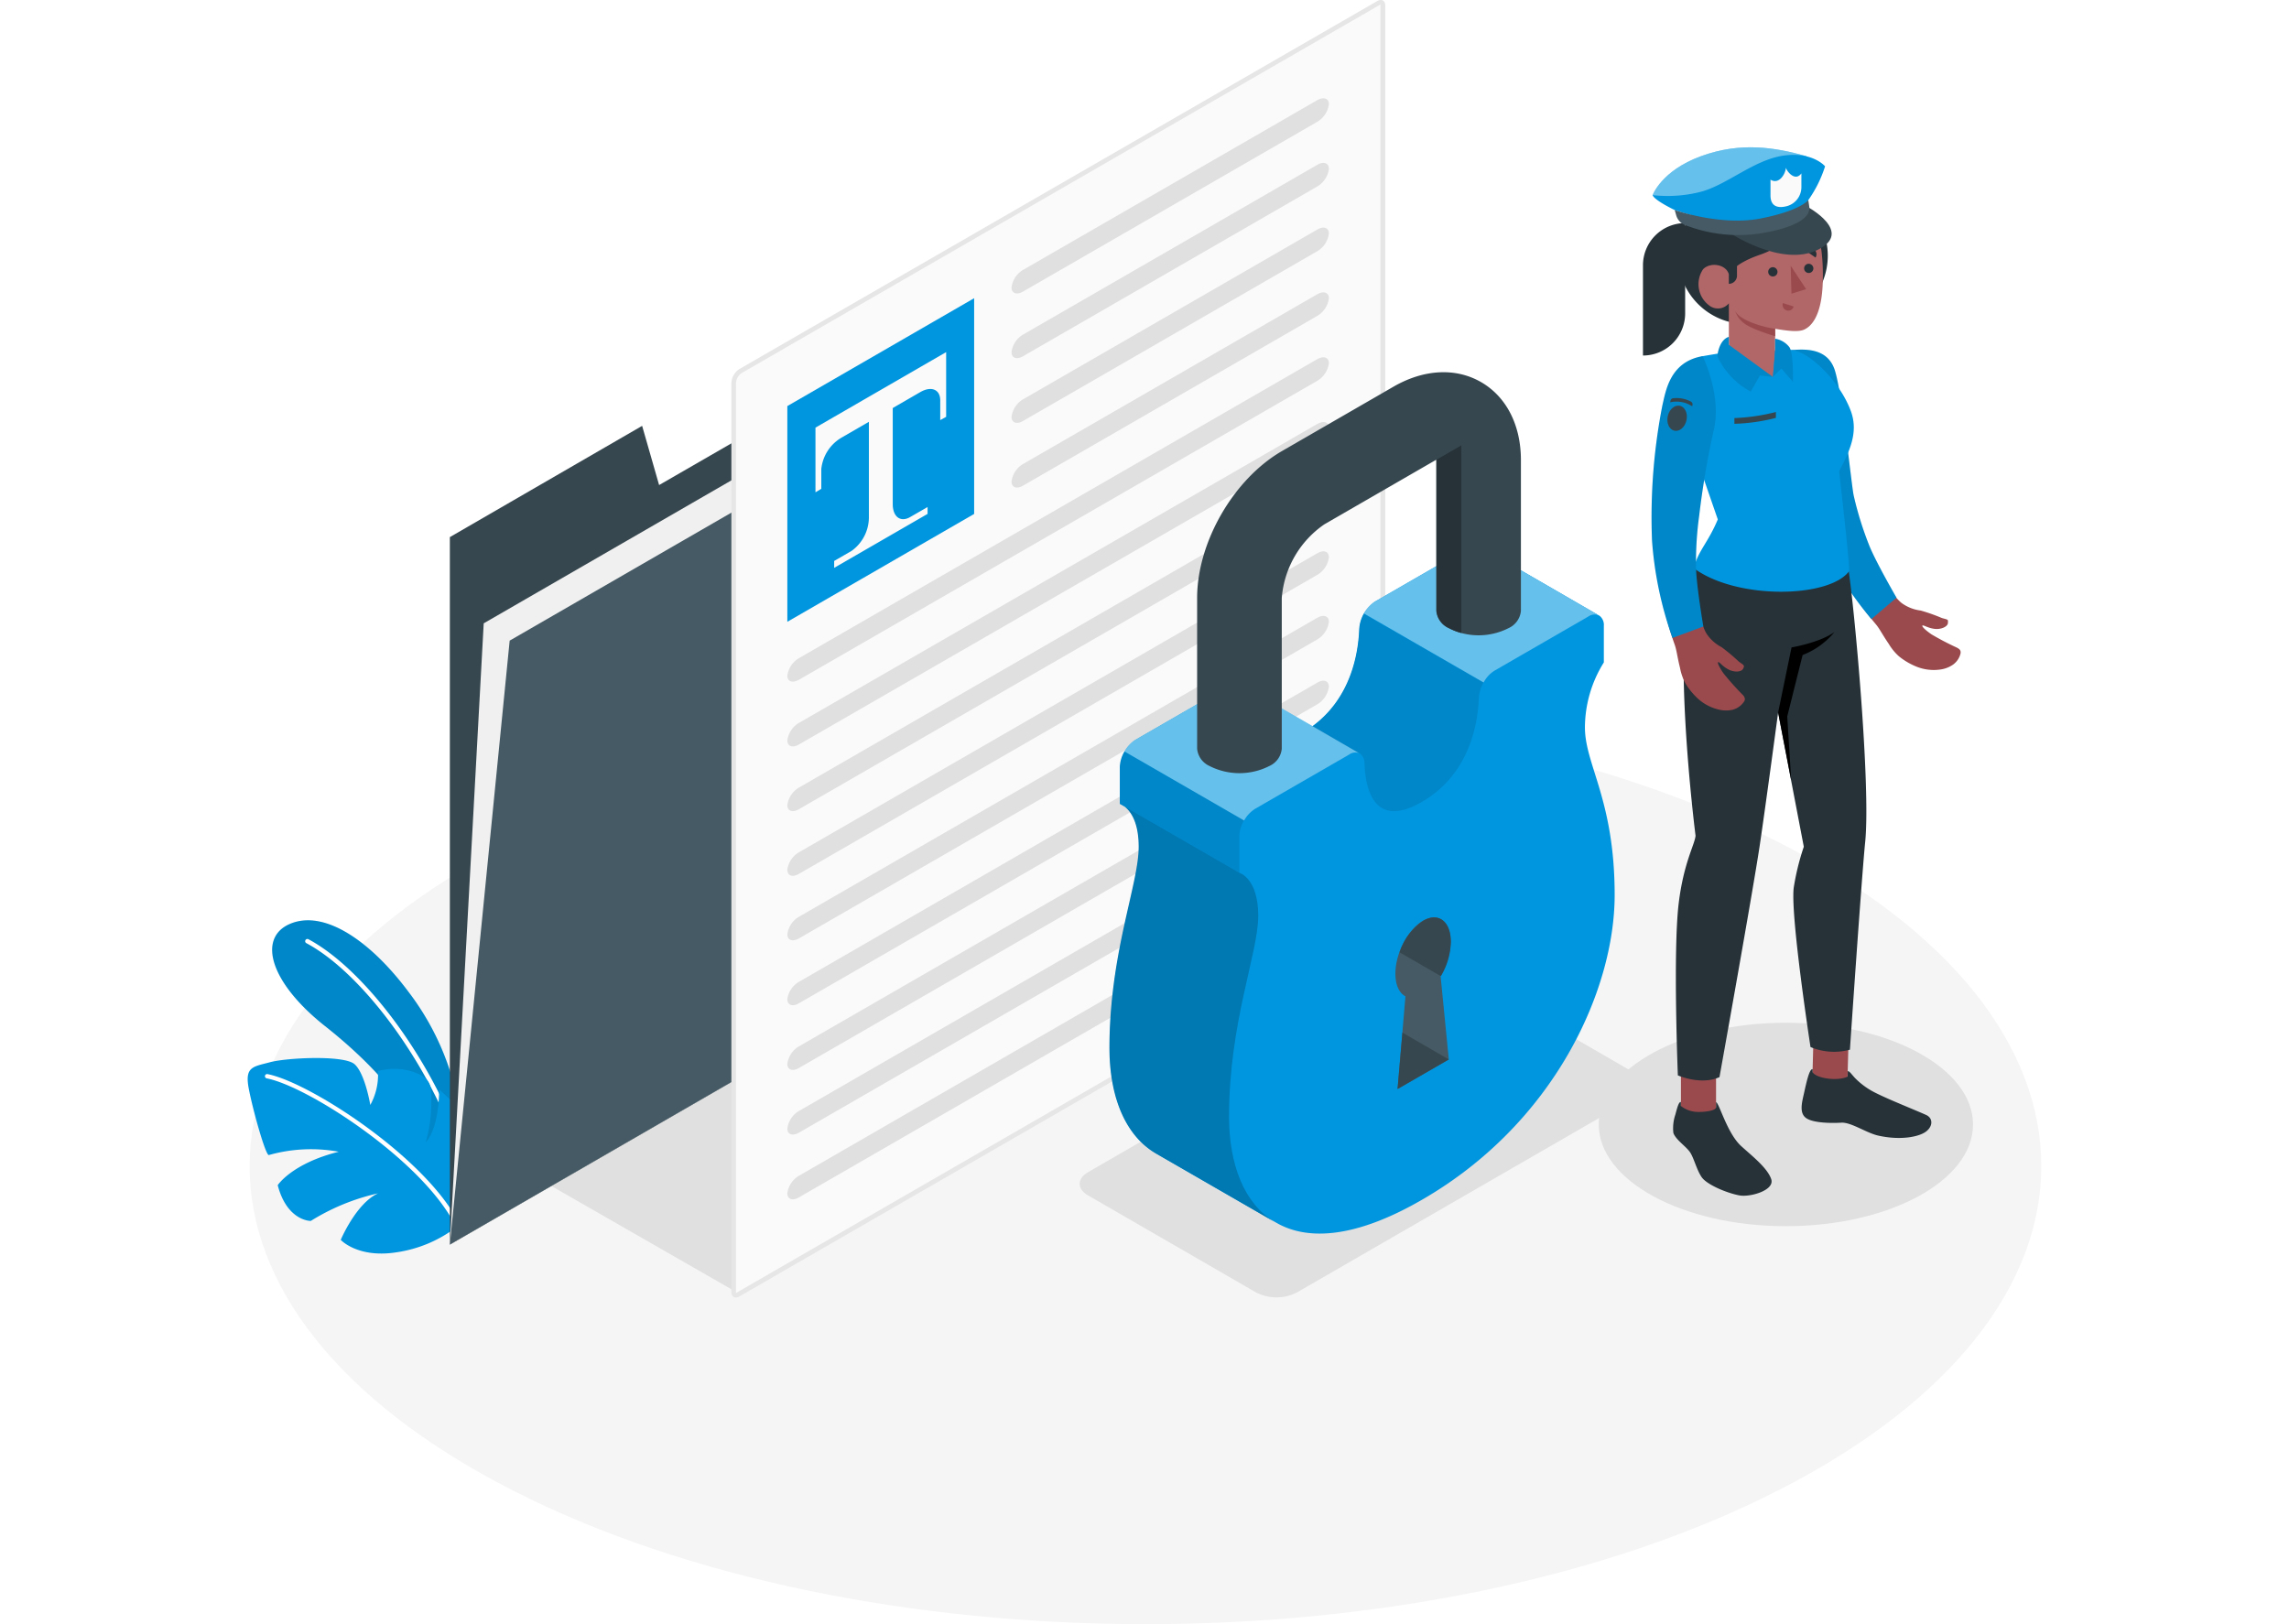 <svg xmlns="http://www.w3.org/2000/svg" width="310" height="220" viewBox="0 0 310 220">
  <g id="グループ_5048" data-name="グループ 5048" transform="translate(-804 -3754)">
    <rect id="長方形_7699" data-name="長方形 7699" width="310" height="220" transform="translate(804 3754)" fill="#fff"/>
    <g id="Safe-amico" transform="translate(813.146 3693.09)">
      <g id="freepik--Floor--inject-58" transform="translate(24.66 156.852)">
        <path id="freepik--floor--inject-58-2" data-name="freepik--floor--inject-58" d="M60.426,346.527c47.381,24.224,124.2,24.23,171.578,0S279.385,283,232,258.8s-124.2-24.224-171.578,0S13.045,322.319,60.426,346.527Z" transform="translate(-24.89 -240.64)" fill="#f5f5f5"/>
      </g>
      <g id="freepik--Shadows--inject-58" transform="translate(65.08 192.525)">
        <path id="freepik--Shadow--inject-58" d="M126.19,359.5l-25.58-14.669,33.7-18.956-7.97,33.892" transform="translate(-100.61 -316.051)" fill="#e0e0e0"/>
        <ellipse id="freepik--shadow--inject-58-2" data-name="freepik--shadow--inject-58" cx="25.345" cy="13.778" rx="25.345" ry="13.778" transform="translate(142.293 6.92)" fill="#e0e0e0"/>
        <path id="freepik--shadow--inject-58-3" data-name="freepik--shadow--inject-58" d="M236.627,337.778,259.4,350.932a6.07,6.07,0,0,0,5.477,0l45.908-26.5c1.511-.875,1.511-2.29,0-3.16L288.012,308.12a6.069,6.069,0,0,0-5.477,0l-45.908,26.5C235.111,335.51,235.111,336.908,236.627,337.778Z" transform="translate(-163.489 -307.467)" fill="#e0e0e0"/>
      </g>
      <g id="freepik--Plants--inject-58" transform="translate(24.396 185.567)">
        <g id="freepik--plants--inject-58-2" data-name="freepik--plants--inject-58">
          <path id="パス_20115" data-name="パス 20115" d="M56.184,321.645a35.8,35.8,0,0,0-7.062-17.456c-5.162-6.94-11.461-11.285-16.137-9.256-4.356,1.9-2.706,7.906,4.8,13.842,5.258,4.158,10.714,9.577,13.65,16.116l4.756,8.322Z" transform="translate(-27.292 -294.432)" fill="#0096df"/>
          <g id="グループ_5926" data-name="グループ 5926" transform="translate(3.316)" opacity="0.1">
            <path id="パス_20116" data-name="パス 20116" d="M56.184,321.645a35.8,35.8,0,0,0-7.062-17.456c-5.162-6.94-11.461-11.285-16.137-9.256-4.356,1.9-2.706,7.906,4.8,13.842,5.258,4.158,10.714,9.577,13.65,16.116l4.756,8.322Z" transform="translate(-30.608 -294.432)"/>
          </g>
          <path id="パス_20117" data-name="パス 20117" d="M59.668,327.022a.294.294,0,0,1-.278-.2c-4.18-11.5-12.881-23.146-20.242-27.08a.3.3,0,1,1,.278-.534c7.473,4,16.3,15.774,20.52,27.406a.294.294,0,0,1-.176.374.245.245,0,0,1-.1.032Z" transform="translate(-31.198 -296.644)" fill="#fff"/>
          <path id="パス_20118" data-name="パス 20118" d="M52.867,352.131a17.5,17.5,0,0,1-8.327,3.566C39.292,356.519,37,354.01,37,354.01s2.066-4.922,5.05-6.3a29.248,29.248,0,0,0-9.107,3.737s-3.2.048-4.479-4.842c0,0,1.9-2.941,8.263-4.532a20.93,20.93,0,0,0-9.454.448c-.422.165-2.2-6.155-2.744-9.075s.63-2.888,2.9-3.5,10.014-.988,11.44.267,2.135,5.525,2.135,5.525a8.456,8.456,0,0,0,1.036-4.58,8.125,8.125,0,0,1,4.836.117c2.557.886,2.391,2.135,2.391,3.993a19.618,19.618,0,0,1-.763,5.536s1.767-1.527,1.826-7.153a25.77,25.77,0,0,1,4.842,5.493C56.56,341.684,56.214,348.33,52.867,352.131Z" transform="translate(-24.396 -310.724)" fill="#0096df"/>
          <path id="パス_20119" data-name="パス 20119" d="M54.91,354.311a.294.294,0,0,1-.267-.165c-4.233-8.8-19.975-19.014-25.623-20.114a.3.3,0,0,1-.235-.347.294.294,0,0,1,.347-.23c5.744,1.116,21.742,11.5,26.045,20.434a.3.3,0,0,1-.139.4A.277.277,0,0,1,54.91,354.311Z" transform="translate(-26.44 -312.621)" fill="#fff"/>
        </g>
      </g>
      <g id="freepik--Documents--inject-58" transform="translate(51.778 60.91)">
        <g id="freepik--Folder--inject-58" transform="translate(0 30.459)">
          <path id="パス_20120" data-name="パス 20120" d="M75.69,160.264v95.83l89.43-51.636V117.97l-61.09,35.242-2.3-8.018Z" transform="translate(-75.69 -117.97)" fill="#37474f"/>
          <path id="パス_20121" data-name="パス 20121" d="M75.69,258.141l4.585-84.15,89.43-51.63L165.12,206.5Z" transform="translate(-75.69 -120.017)" fill="#f0f0f0"/>
          <path id="パス_20122" data-name="パス 20122" d="M75.69,260.187l8.1-81.807,89.43-51.63-8.1,81.8Z" transform="translate(-75.69 -122.063)" fill="#455a64"/>
        </g>
        <path id="パス_20123" data-name="パス 20123" d="M147.958,236.623c-.251,0-.288-.288-.288-.459V113.046a2.066,2.066,0,0,1,.923-1.6L235,61.6a.667.667,0,0,1,.326-.107c.246,0,.283.288.283.459V185.073a2.066,2.066,0,0,1-.924,1.6l-86.4,49.842A.7.7,0,0,1,147.958,236.623Z" transform="translate(-109.246 -61.18)" fill="#fafafa"/>
        <path id="パス_20124" data-name="パス 20124" d="M235.018,61.54a.422.422,0,0,1,0,.139V184.8a1.8,1.8,0,0,1-.769,1.329l-86.382,49.847a.449.449,0,0,1-.133.053.756.756,0,0,1,0-.139V112.775a1.783,1.783,0,0,1,.763-1.329L234.89,61.593a.5.5,0,0,1,.128-.053m.043-.63a.95.95,0,0,0-.48.144l-86.4,49.853a2.381,2.381,0,0,0-1.068,1.868V235.894c0,.486.24.769.6.769a1,1,0,0,0,.48-.144L234.6,186.666a2.4,2.4,0,0,0,1.068-1.868V61.679c0-.491-.246-.769-.6-.769Z" transform="translate(-108.985 -60.91)" fill="#e6e6e6"/>
        <path id="パス_20125" data-name="パス 20125" d="M161.31,151.19l25.3-14.61V165.8l-25.3,14.61Z" transform="translate(-115.605 -96.186)" fill="#0096df"/>
        <path id="パス_20126" data-name="パス 20126" d="M186.151,150.26v8.765l-.8.443V156.8c0-1.484-1.206-1.986-2.7-1.126l-10.708,6.192a5.59,5.59,0,0,0-2.7,4.238v2.669l-.79.475v-8.76Z" transform="translate(-118.938 -102.564)" fill="#fafafa"/>
        <path id="パス_20127" data-name="パス 20127" d="M183.477,178.3c-1.3.753-2.354-.037-2.354-1.756V162.48l-3.23,1.772V178.42a5.61,5.61,0,0,1-2.354,4.468l-2.349,1.356v.934l12.651-7.308v-.929Z" transform="translate(-121.143 -108.261)" fill="#fafafa"/>
        <path id="パス_20128" data-name="パス 20128" d="M218.19,111.477c0,.806.726,1.068,1.6.534l39.78-22.954a3.251,3.251,0,0,0,1.6-2.4c0-.806-.726-1.041-1.6-.534l-39.78,22.954A3.235,3.235,0,0,0,218.19,111.477Z" transform="translate(-142.122 -72.541)" fill="#e0e0e0"/>
        <path id="パス_20129" data-name="パス 20129" d="M218.19,127.877c0,.811.726,1.068,1.6.534l39.78-22.954a3.251,3.251,0,0,0,1.6-2.4c0-.806-.726-1.068-1.6-.534l-39.78,22.954A3.235,3.235,0,0,0,218.19,127.877Z" transform="translate(-142.122 -80.181)" fill="#e0e0e0"/>
        <path id="パス_20130" data-name="パス 20130" d="M218.19,144.3c0,.811.726,1.068,1.6.534l39.78-22.954a3.251,3.251,0,0,0,1.6-2.4c0-.806-.726-1.068-1.6-.534L219.791,141.9A3.235,3.235,0,0,0,218.19,144.3Z" transform="translate(-142.122 -87.836)" fill="#e0e0e0"/>
        <path id="パス_20131" data-name="パス 20131" d="M218.19,160.727c0,.806.726,1.068,1.6.534l39.78-22.954a3.251,3.251,0,0,0,1.6-2.4c0-.806-.726-1.041-1.6-.534l-39.78,22.954A3.235,3.235,0,0,0,218.19,160.727Z" transform="translate(-142.122 -95.501)" fill="#e0e0e0"/>
        <path id="パス_20132" data-name="パス 20132" d="M161.31,194.706c0,.806.726,1.041,1.6.534l70.143-40.463a3.251,3.251,0,0,0,1.6-2.4c0-.806-.726-1.041-1.6-.534l-70.143,40.468A3.251,3.251,0,0,0,161.31,194.706Z" transform="translate(-115.605 -103.179)" fill="#e0e0e0"/>
        <path id="パス_20133" data-name="パス 20133" d="M161.31,211.131c0,.806.726,1.068,1.6.534l70.159-40.458a3.251,3.251,0,0,0,1.6-2.4c0-.806-.726-1.041-1.6-.534l-70.143,40.458A3.251,3.251,0,0,0,161.31,211.131Z" transform="translate(-115.605 -110.838)" fill="#e0e0e0"/>
        <path id="パス_20134" data-name="パス 20134" d="M161.31,227.536c0,.806.726,1.068,1.6.534l70.143-40.463a3.251,3.251,0,0,0,1.6-2.4c0-.806-.726-1.068-1.6-.534l-70.143,40.468A3.251,3.251,0,0,0,161.31,227.536Z" transform="translate(-115.605 -118.478)" fill="#e0e0e0"/>
        <path id="パス_20135" data-name="パス 20135" d="M161.31,243.945c0,.806.726,1.068,1.6.534l70.143-40.468a3.235,3.235,0,0,0,1.6-2.391c0-.811-.726-1.068-1.6-.534l-70.143,40.468A3.235,3.235,0,0,0,161.31,243.945Z" transform="translate(-115.605 -126.127)" fill="#e0e0e0"/>
        <path id="パス_20136" data-name="パス 20136" d="M161.31,260.332c0,.806.726,1.041,1.6.534L233.054,220.4a3.251,3.251,0,0,0,1.6-2.4c0-.806-.726-1.041-1.6-.534L162.911,257.93A3.251,3.251,0,0,0,161.31,260.332Z" transform="translate(-115.605 -133.77)" fill="#e0e0e0"/>
        <path id="パス_20137" data-name="パス 20137" d="M161.31,276.786c0,.806.726,1.068,1.6.534l70.143-40.463a3.251,3.251,0,0,0,1.6-2.4c0-.806-.726-1.068-1.6-.534l-70.127,40.479a3.251,3.251,0,0,0-1.617,2.381Z" transform="translate(-115.605 -141.438)" fill="#e0e0e0"/>
        <path id="パス_20138" data-name="パス 20138" d="M161.31,293.2c0,.806.726,1.068,1.6.534l70.143-40.468a3.235,3.235,0,0,0,1.6-2.391c0-.811-.726-1.068-1.6-.534L162.911,290.8A3.235,3.235,0,0,0,161.31,293.2Z" transform="translate(-115.605 -149.087)" fill="#e0e0e0"/>
        <path id="パス_20139" data-name="パス 20139" d="M161.31,309.612c0,.806.726,1.041,1.6.534l70.143-40.468a3.251,3.251,0,0,0,1.6-2.4c0-.806-.726-1.068-1.6-.534l-70.143,40.463A3.251,3.251,0,0,0,161.31,309.612Z" transform="translate(-115.605 -156.738)" fill="#e0e0e0"/>
        <path id="パス_20140" data-name="パス 20140" d="M161.31,326.046c0,.806.726,1.068,1.6.534l70.143-40.463a3.251,3.251,0,0,0,1.6-2.4c0-.806-.726-1.041-1.6-.534l-70.143,40.468A3.251,3.251,0,0,0,161.31,326.046Z" transform="translate(-115.605 -164.408)" fill="#e0e0e0"/>
      </g>
      <g id="freepik--Padlock--inject-58" transform="translate(141.095 111.328)">
        <path id="パス_20141" data-name="パス 20141" d="M307.5,223.969a16.719,16.719,0,0,1,2.562-8.787v-4.959a1.569,1.569,0,0,0-.56-1.345h0a.875.875,0,0,0-.155-.085l-16.084-9.3h0a1.532,1.532,0,0,0-1.505.16l-12.678,7.319a4.874,4.874,0,0,0-2.1,3.737c-.144,3.63-1.329,10.351-7.74,14.05s-7.612-1.719-7.746-5.178c-.053-1.377-.9-1.932-2.093-1.244l-12.683,7.319a4.767,4.767,0,0,0-2.135,3.737v4.959s2.562.715,2.562,5.829-3.961,14.386-3.961,27.256c0,6.443,2.045,11.824,6.336,14.3h0l16.116,9.3h0c4.271,2.52,10.815,2.135,19.82-3.085,17.925-10.351,26.071-28.4,26.071-41.269S307.5,229.062,307.5,223.969Z" transform="translate(-243.094 -175.872)" fill="#0096df"/>
        <path id="パス_20142" data-name="パス 20142" d="M291.643,199.615l-12.678,7.319a4.863,4.863,0,0,0-2.1,3.737c-.133,3.347-1.148,9.315-6.326,13.121l-9.753-5.632-.053-.027a1.431,1.431,0,0,0-1.447.165l-12.683,7.319a3.155,3.155,0,0,0-.5.358,4.723,4.723,0,0,0-1.03,1.249,4.489,4.489,0,0,0-.63,2.135v4.959l.7.406c.769.619,1.863,2.082,1.863,5.418,0,5.114-3.961,14.413-3.961,27.256,0,6.443,2.044,11.835,6.336,14.306l16.057,9.262c-4.212-2.5-6.214-7.842-6.214-14.226,0-12.87,3.956-22.148,3.956-27.262s-2.562-5.824-2.562-5.824V238.7a4.8,4.8,0,0,1,2.135-3.737l12.683-7.319a1.463,1.463,0,0,1,1.4-.192h.053a1.6,1.6,0,0,1,.641,1.4c.128,3.464,1.292,8.909,7.746,5.183s7.6-10.42,7.746-14.05a4.852,4.852,0,0,1,2.093-3.737L307.8,208.93a1.548,1.548,0,0,1,1.447-.187L293.2,199.471a1.537,1.537,0,0,0-1.559.144Z" transform="translate(-243.029 -175.854)" fill="#0096df"/>
        <path id="パス_20143" data-name="パス 20143" d="M246.38,259.089h0l15.481,8.931v-4.959a4.378,4.378,0,0,1,.635-2.135h0L246.3,251.6a4.468,4.468,0,0,0-.63,2.135v4.959h0Z" transform="translate(-244.25 -200.225)" opacity="0.1"/>
        <path id="パス_20144" data-name="パス 20144" d="M272.313,240.11l-9.753-5.632-.053-.027a1.431,1.431,0,0,0-1.447.165l-12.683,7.319a3.149,3.149,0,0,0-.5.358,4.724,4.724,0,0,0-1.03,1.249l16.2,9.352a4.394,4.394,0,0,1,1.521-1.6l12.683-7.319a1.463,1.463,0,0,1,1.4-.192Z" transform="translate(-244.8 -192.173)" fill="#fff" opacity="0.4"/>
        <path id="パス_20145" data-name="パス 20145" d="M339.383,208.765,323.3,199.476a1.537,1.537,0,0,0-1.537.144l-12.678,7.319a4.159,4.159,0,0,0-1.473,1.6l16.2,9.347a4.158,4.158,0,0,1,1.473-1.6l12.678-7.319A1.548,1.548,0,0,1,339.383,208.765Z" transform="translate(-273.126 -175.86)" fill="#fff" opacity="0.4"/>
        <path id="パス_20146" data-name="パス 20146" d="M317.7,225.96a5.077,5.077,0,0,0-.625,2.135c-.144,3.63-1.335,10.351-7.74,14.05s-7.617-1.719-7.746-5.183a1.6,1.6,0,0,0-.641-1.4h-.053L294.55,231.9c5.178-3.806,6.192-9.774,6.326-13.121a5.023,5.023,0,0,1,.625-2.135Z" transform="translate(-267.037 -183.927)" opacity="0.1"/>
        <path id="パス_20147" data-name="パス 20147" d="M265.425,321.883l-16.078-9.272c-4.271-2.472-6.336-7.863-6.336-14.306,0-12.865,3.961-22.143,3.961-27.257,0-3.31-1.068-4.772-1.842-5.408l15.481,8.931s2.562.715,2.562,5.824-3.956,14.413-3.956,27.262C259.233,314.046,261.234,319.384,265.425,321.883Z" transform="translate(-243.01 -206.77)" opacity="0.2"/>
        <path id="パス_20148" data-name="パス 20148" d="M322.813,312.94l-6.94,4,1.068-12.55c-.833-.438-1.361-1.516-1.361-3.064,0-2.765,1.681-5.973,3.737-7.174s3.737.075,3.737,2.84a9.464,9.464,0,0,1-1.356,4.639Z" transform="translate(-276.841 -219.853)" fill="#455a64"/>
        <path id="パス_20149" data-name="パス 20149" d="M323.07,326.57l-6.283-3.63-.657,7.634Z" transform="translate(-277.098 -233.483)" fill="#37474f"/>
        <path id="パス_20150" data-name="パス 20150" d="M319.833,294.158a8.181,8.181,0,0,0-3.2,4.271l5.594,3.23h0a9.464,9.464,0,0,0,1.356-4.639C323.586,294.232,321.9,292.962,319.833,294.158Z" transform="translate(-277.331 -219.855)" fill="#37474f"/>
        <path id="パス_20151" data-name="パス 20151" d="M303.736,156.7c-3.432-1.98-7.74-1.756-11.835.6l-15.123,8.733c-6.555,3.785-11.5,12.347-11.5,19.911v20.418h0a2.861,2.861,0,0,0,1.682,2.338,8.947,8.947,0,0,0,8.1,0,2.861,2.861,0,0,0,1.682-2.338h0V185.947a13.374,13.374,0,0,1,5.765-9.982l15.123-8.733h.037v20.456h0a2.854,2.854,0,0,0,1.681,2.338,8.947,8.947,0,0,0,8.1,0,2.854,2.854,0,0,0,1.682-2.338h0V167.253C309.127,162.523,307.163,158.68,303.736,156.7Z" transform="translate(-253.392 -155.359)" fill="#37474f"/>
        <path id="パス_20152" data-name="パス 20152" d="M326,175.906v20.413a2.854,2.854,0,0,0,1.682,2.338,6.94,6.94,0,0,0,1.687.673V173.92L326,175.863Z" transform="translate(-281.699 -164.012)" fill="#263238"/>
      </g>
      <g id="freepik--Character--inject-58" transform="translate(213.363 80.863)">
        <path id="パス_20153" data-name="パス 20153" d="M436.51,186.236a23.775,23.775,0,0,0-2.877-1.014,5.53,5.53,0,0,1-2.472-.945c-.961-.646-2.845-3.422-4.335-6.187a30.917,30.917,0,0,1-2.989-10.014c-.347-4.2-1.319-9.822-1.569-12.278-.406-3.875-1.559-5.872-6.037-5.6,0,0,1.2,1.367.854,4.868s.662,9.609,1.42,14.349c.368,2.3,1.569,5.445,3.817,9.651a39.794,39.794,0,0,0,5.167,7.922c.592.683.865,1.34,1.847,2.781a7.089,7.089,0,0,0,1.367,1.66,9.214,9.214,0,0,0,2.29,1.361,6.267,6.267,0,0,0,3.3.422,3.95,3.95,0,0,0,1.7-.641,2.616,2.616,0,0,0,1.036-1.495.72.72,0,0,0,0-.368c-.064-.219-.283-.347-.48-.459a37.612,37.612,0,0,1-3.443-1.8c-.875-.6-1.409-1.148-1.206-1.2s.7.336,1.6.454,1.81-.3,1.831-.8S437.4,186.492,436.51,186.236Z" transform="translate(-396.031 -122.477)" fill="#9a4a4d"/>
        <path id="パス_20154" data-name="パス 20154" d="M415.66,149.7c1.6-.107,5.05-.534,6.085,2.717s2.231,15.4,2.552,16.943a45.484,45.484,0,0,0,2.135,6.854c.939,2.306,3.667,7.009,3.667,7.009l-3.4,2.9a49.971,49.971,0,0,1-7.206-11.392c-2.445-5.867-3.2-13.441-3.326-17.952A62.11,62.11,0,0,0,415.66,149.7Z" transform="translate(-395.765 -122.22)" fill="#0096df"/>
        <path id="パス_20155" data-name="パス 20155" d="M415.66,149.7c1.6-.107,5.05-.534,6.085,2.717s2.231,15.4,2.552,16.943a45.484,45.484,0,0,0,2.135,6.854c.939,2.306,3.667,7.009,3.667,7.009l-3.4,2.9a49.971,49.971,0,0,1-7.206-11.392c-2.445-5.867-3.2-13.441-3.326-17.952A62.11,62.11,0,0,0,415.66,149.7Z" transform="translate(-395.765 -122.22)" opacity="0.1"/>
        <path id="パス_20156" data-name="パス 20156" d="M421.35,327.621l4.751.165.24-8.621L421.585,319Z" transform="translate(-398.417 -201.181)" fill="#9a4a4d"/>
        <rect id="長方形_8068" data-name="長方形 8068" width="4.756" height="8.146" transform="translate(9.897 132.355) rotate(180)" fill="#9a4a4d"/>
        <path id="パス_20157" data-name="パス 20157" d="M391.826,341.239v-.683c.454.2,1.511,4.233,3.4,5.957,1.5,1.367,3.545,2.947,4.068,4.473s-2.851,2.466-4.271,2.215c-1.628-.288-4.452-1.436-5.162-2.5s-1.041-2.632-1.6-3.411-1.9-1.649-2.215-2.552a5.733,5.733,0,0,1,.272-2.5c.24-.9.464-1.767.747-1.687v.534a3.769,3.769,0,0,0,2.381.806C390.139,341.906,391.831,341.767,391.826,341.239Z" transform="translate(-381.929 -211.228)" fill="#263238"/>
        <path id="パス_20158" data-name="パス 20158" d="M424.892,332.47c.246,0,.448.358.993.945a10.232,10.232,0,0,0,2.8,2.012c1.783.9,5.247,2.269,6.811,2.973.982.438.934,1.6-.075,2.3s-3.459,1.158-6.406.5c-1.6-.358-3.678-1.831-5-1.751s-3.779.059-4.751-.614-.587-2.1-.31-3.331c.3-1.34.726-3.4,1.174-3.3v.422c.571.87,3.486,1.222,4.74.582Z" transform="translate(-397.155 -207.332)" fill="#263238"/>
        <path id="パス_20159" data-name="パス 20159" d="M389.449,204.57c-3.737,7.655-.048,36.523-.048,36.523-.133,1.249-1.628,3.689-2.29,9.2-.779,6.513-.107,23.253-.107,23.253s3.107,1.377,5.637.235c0,0,4.468-24.844,5.44-31.313.843-5.648,2.5-18.075,2.5-18.075l3.48,18.182a33.359,33.359,0,0,0-1.367,5.562c-.459,3.806,2.274,21.571,2.274,21.571a8.248,8.248,0,0,0,5.338.358s1.6-23.579,2.071-28.169c.758-7.708-1.479-31.821-2.269-36.865Z" transform="translate(-382.28 -147.835)" fill="#263238"/>
        <path id="パス_20160" data-name="パス 20160" d="M395.532,149.936h0c-1.2.139-3.977.625-3.977.625-1.842.673-1.644,1.8-2.135,3.571a16.733,16.733,0,0,0,.534,8.247l3.566,10.308c-1.335,3.2-2.616,4.153-3.256,6.6,5.824,4.319,18.342,4.062,21.032.422.112-.774-.913-9.641-1.34-13.586,1.815-3.294,2.509-5.653,1.559-8.178-1.628-4.319-6.091-8.354-8.21-8.183Z" transform="translate(-383.388 -122.284)" fill="#0096df"/>
        <path id="パス_20161" data-name="パス 20161" d="M398.3,126.921h-1.756a9.262,9.262,0,0,1-9.262-9.262h0a9.31,9.31,0,0,1,9.31-9.31h1.66a9.31,9.31,0,0,1,9.31,9.31h0A9.262,9.262,0,0,1,398.3,126.921Z" transform="translate(-382.534 -102.979)" fill="#263238"/>
        <path id="パス_20162" data-name="パス 20162" d="M378.39,135.456h0a5.706,5.706,0,0,0,5.712-5.706V117.52h0a5.712,5.712,0,0,0-5.712,5.712Z" transform="translate(-378.39 -107.254)" fill="#263238"/>
        <path id="パス_20163" data-name="パス 20163" d="M406.941,114.68c1.116.662,2.5,3.475,2.359,9.368-.112,4.991-1.735,6.224-2.546,6.582s-2.381.139-3.908-.117v3.021l-.3,3.518-5.968-2.728v-7.265a1.916,1.916,0,0,1-2.712.256,3.593,3.593,0,0,1-.769-4.879c.977-.993,3.091-.678,3.48.694,0,0,.683-1.436,4.174-2.632C404.426,119.239,405.649,117.029,406.941,114.68Z" transform="translate(-384.947 -105.93)" fill="#b16668"/>
        <path id="パス_20164" data-name="パス 20164" d="M411.42,129.334a.63.63,0,1,1-.662-.625A.646.646,0,0,1,411.42,129.334Z" transform="translate(-393.201 -112.47)" fill="#263238"/>
        <path id="パス_20165" data-name="パス 20165" d="M413.848,137.81l1.457.464a.747.747,0,0,1-.945.534A.8.8,0,0,1,413.848,137.81Z" transform="translate(-394.903 -116.713)" fill="#9a4a4d"/>
        <path id="パス_20166" data-name="パス 20166" d="M421.05,125.181l-1.27-.881a.742.742,0,0,1,1.068-.214A.8.8,0,0,1,421.05,125.181Z" transform="translate(-397.685 -110.25)" fill="#263238"/>
        <path id="パス_20167" data-name="パス 20167" d="M420.523,128.459a.626.626,0,1,1-.662-.619A.646.646,0,0,1,420.523,128.459Z" transform="translate(-397.446 -112.065)" fill="#263238"/>
        <path id="パス_20168" data-name="パス 20168" d="M415.87,128.35l.1,3.779,1.986-.614Z" transform="translate(-395.863 -112.303)" fill="#9a4a4d"/>
        <path id="パス_20169" data-name="パス 20169" d="M407.184,142.186c-1.6-.208-4.906-1.158-5.424-2.466a3.389,3.389,0,0,0,1.158,1.671c.988.843,4.271,1.8,4.271,1.8Z" transform="translate(-389.285 -117.603)" fill="#9a4a4d"/>
        <path id="パス_20170" data-name="パス 20170" d="M412.68,232.2l1.815-8.813s3.79-.635,5.8-2.071a10.478,10.478,0,0,1-4.3,3.1l-2.082,8.317.534,8.648Z" transform="translate(-394.376 -155.644)"/>
        <path id="パス_20171" data-name="パス 20171" d="M399.94,116.727s7.174,4.884,12.16,2.445-1.473-5.872-1.473-5.872Z" transform="translate(-388.436 -105.286)" fill="#37474f"/>
        <path id="パス_20172" data-name="パス 20172" d="M401.665,99.49c-4.27-1.2-8.9-1.964-14.279,0s-6.555,5.285-6.555,5.285,5.477,2.167,9.934,1.436S401.665,99.49,401.665,99.49Z" transform="translate(-379.527 -98.288)" fill="#0096df"/>
        <path id="パス_20173" data-name="パス 20173" d="M401.665,99.49c-4.27-1.2-8.9-1.964-14.279,0s-6.555,5.285-6.555,5.285,5.477,2.167,9.934,1.436S401.665,99.49,401.665,99.49Z" transform="translate(-379.527 -98.288)" fill="#fff" opacity="0.4"/>
        <path id="パス_20174" data-name="パス 20174" d="M383.825,107.682s-2.738-1.3-2.995-2.023a18.037,18.037,0,0,0,6.368-.411c3.561-.859,7.265-4.319,11.274-4.927s5.717,1.436,5.717,1.436a16.642,16.642,0,0,1-2.274,4.58s-1.238,2.706-5.957,3.331S383.825,107.682,383.825,107.682Z" transform="translate(-379.527 -99.183)" fill="#0096df"/>
        <path id="パス_20175" data-name="パス 20175" d="M386.44,113.026l.224.779a2.013,2.013,0,0,0,1.068,1.206,19.81,19.81,0,0,0,10.97,1.068c3.315-.614,4.8-1.463,5.408-2.1a1.655,1.655,0,0,0,.534-1.548l-.112-.758s-1.025,1.431-6.443,2.493S386.44,113.026,386.44,113.026Z" transform="translate(-382.143 -104.527)" fill="#455a64"/>
        <path id="パス_20176" data-name="パス 20176" d="M412.833,103.41c-.043.838-.923,2.375-2.093,1.649v2.135c0,1.308.769,1.762,2.012,1.5a2.669,2.669,0,0,0,2.173-2.669v-1.815C414.007,105.449,412.817,103.725,412.833,103.41Z" transform="translate(-393.471 -100.676)" fill="#fafafa"/>
        <path id="パス_20177" data-name="パス 20177" d="M400.17,130.455h0V127.62h1.105v1.73A1.105,1.105,0,0,1,400.17,130.455Z" transform="translate(-388.544 -111.962)" fill="#263238"/>
        <path id="パス_20178" data-name="パス 20178" d="M404.777,151.818l-5.968-4.351V146.4s-1.254.214-1.559,2.605a10.142,10.142,0,0,0,4.537,4.8l1.233-2.183Z" transform="translate(-387.182 -120.717)" fill="#0096df"/>
        <path id="パス_20179" data-name="パス 20179" d="M404.777,151.818l-5.968-4.351V146.4s-1.254.214-1.559,2.605a10.142,10.142,0,0,0,4.537,4.8l1.233-2.183Z" transform="translate(-387.182 -120.717)" opacity="0.1"/>
        <path id="パス_20180" data-name="パス 20180" d="M411.654,146.86a3.059,3.059,0,0,1,1.948,1.169c.587.966.454,4.65.454,4.65l-1.564-1.783-1.142,1.137c.128-1.228.3-3.518.3-3.518Z" transform="translate(-393.756 -120.932)" fill="#0096df"/>
        <path id="パス_20181" data-name="パス 20181" d="M411.654,146.86a3.059,3.059,0,0,1,1.948,1.169c.587.966.454,4.65.454,4.65l-1.564-1.783-1.142,1.137c.128-1.228.3-3.518.3-3.518Z" transform="translate(-393.756 -120.932)" opacity="0.1"/>
        <path id="パス_20182" data-name="パス 20182" d="M392.931,193.96A26.1,26.1,0,0,0,390.593,192a5.472,5.472,0,0,1-1.986-1.751c-.673-.945-1.468-4.2-1.9-7.313a46.566,46.566,0,0,1,.315-10.719,105.96,105.96,0,0,1,2.4-11.744c.043-.176-.918-5.546-1.975-6.406,0,0-1.212-.171-2.765,2.989s-2.317,10.142-2.744,14.835a43.738,43.738,0,0,0,.192,10.431,39.732,39.732,0,0,0,2.071,9.23c.315.849.342,1.559.758,3.251a7.388,7.388,0,0,0,.694,2.034,9.389,9.389,0,0,0,1.671,2.077,6.3,6.3,0,0,0,2.952,1.553,3.955,3.955,0,0,0,1.836,0,2.669,2.669,0,0,0,1.495-1.062.7.7,0,0,0,.139-.347.87.87,0,0,0-.288-.593,37.7,37.7,0,0,1-2.589-2.893c-.614-.875-.924-1.575-.71-1.548s.534.561,1.356.993,1.8.347,2-.112S393.673,194.5,392.931,193.96Z" transform="translate(-379.943 -124.291)" fill="#9a4a4d"/>
        <path id="パス_20183" data-name="パス 20183" d="M387.494,151.28s2.669,5.386,1.479,10.142a114.467,114.467,0,0,0-1.948,11.466,46.045,46.045,0,0,0-.427,7.164c.075,2.488.988,7.847.988,7.847l-4.18,1.548a50.007,50.007,0,0,1-2.77-13.2,79.05,79.05,0,0,1,1.4-18.288C382.492,156.063,383.026,152.043,387.494,151.28Z" transform="translate(-379.412 -122.992)" fill="#0096df"/>
        <path id="パス_20184" data-name="パス 20184" d="M387.494,151.28s2.669,5.386,1.479,10.142a114.467,114.467,0,0,0-1.948,11.466,46.045,46.045,0,0,0-.427,7.164c.075,2.488.988,7.847.988,7.847l-4.18,1.548a50.007,50.007,0,0,1-2.77-13.2,79.05,79.05,0,0,1,1.4-18.288C382.492,156.063,383.026,152.043,387.494,151.28Z" transform="translate(-379.412 -122.992)" opacity="0.1"/>
        <path id="パス_20185" data-name="パス 20185" d="M401.58,167.056a25.717,25.717,0,0,0,5.621-.8v-.8a26.331,26.331,0,0,1-5.621.822Z" transform="translate(-389.201 -129.603)" fill="#37474f"/>
        <path id="パス_20186" data-name="パス 20186" d="M385.28,162.493a3.876,3.876,0,0,1,2.984.534l.043-.176a.422.422,0,0,0-.224-.464,4.126,4.126,0,0,0-2.424-.443.406.406,0,0,0-.326.31Z" transform="translate(-381.602 -127.949)" fill="#37474f"/>
        <ellipse id="楕円形_291" data-name="楕円形 291" cx="1.73" cy="1.297" rx="1.73" ry="1.297" transform="matrix(0.217, -0.976, 0.976, 0.217, 2.983, 38.105)" fill="#37474f"/>
      </g>
    </g>
  </g>
</svg>
